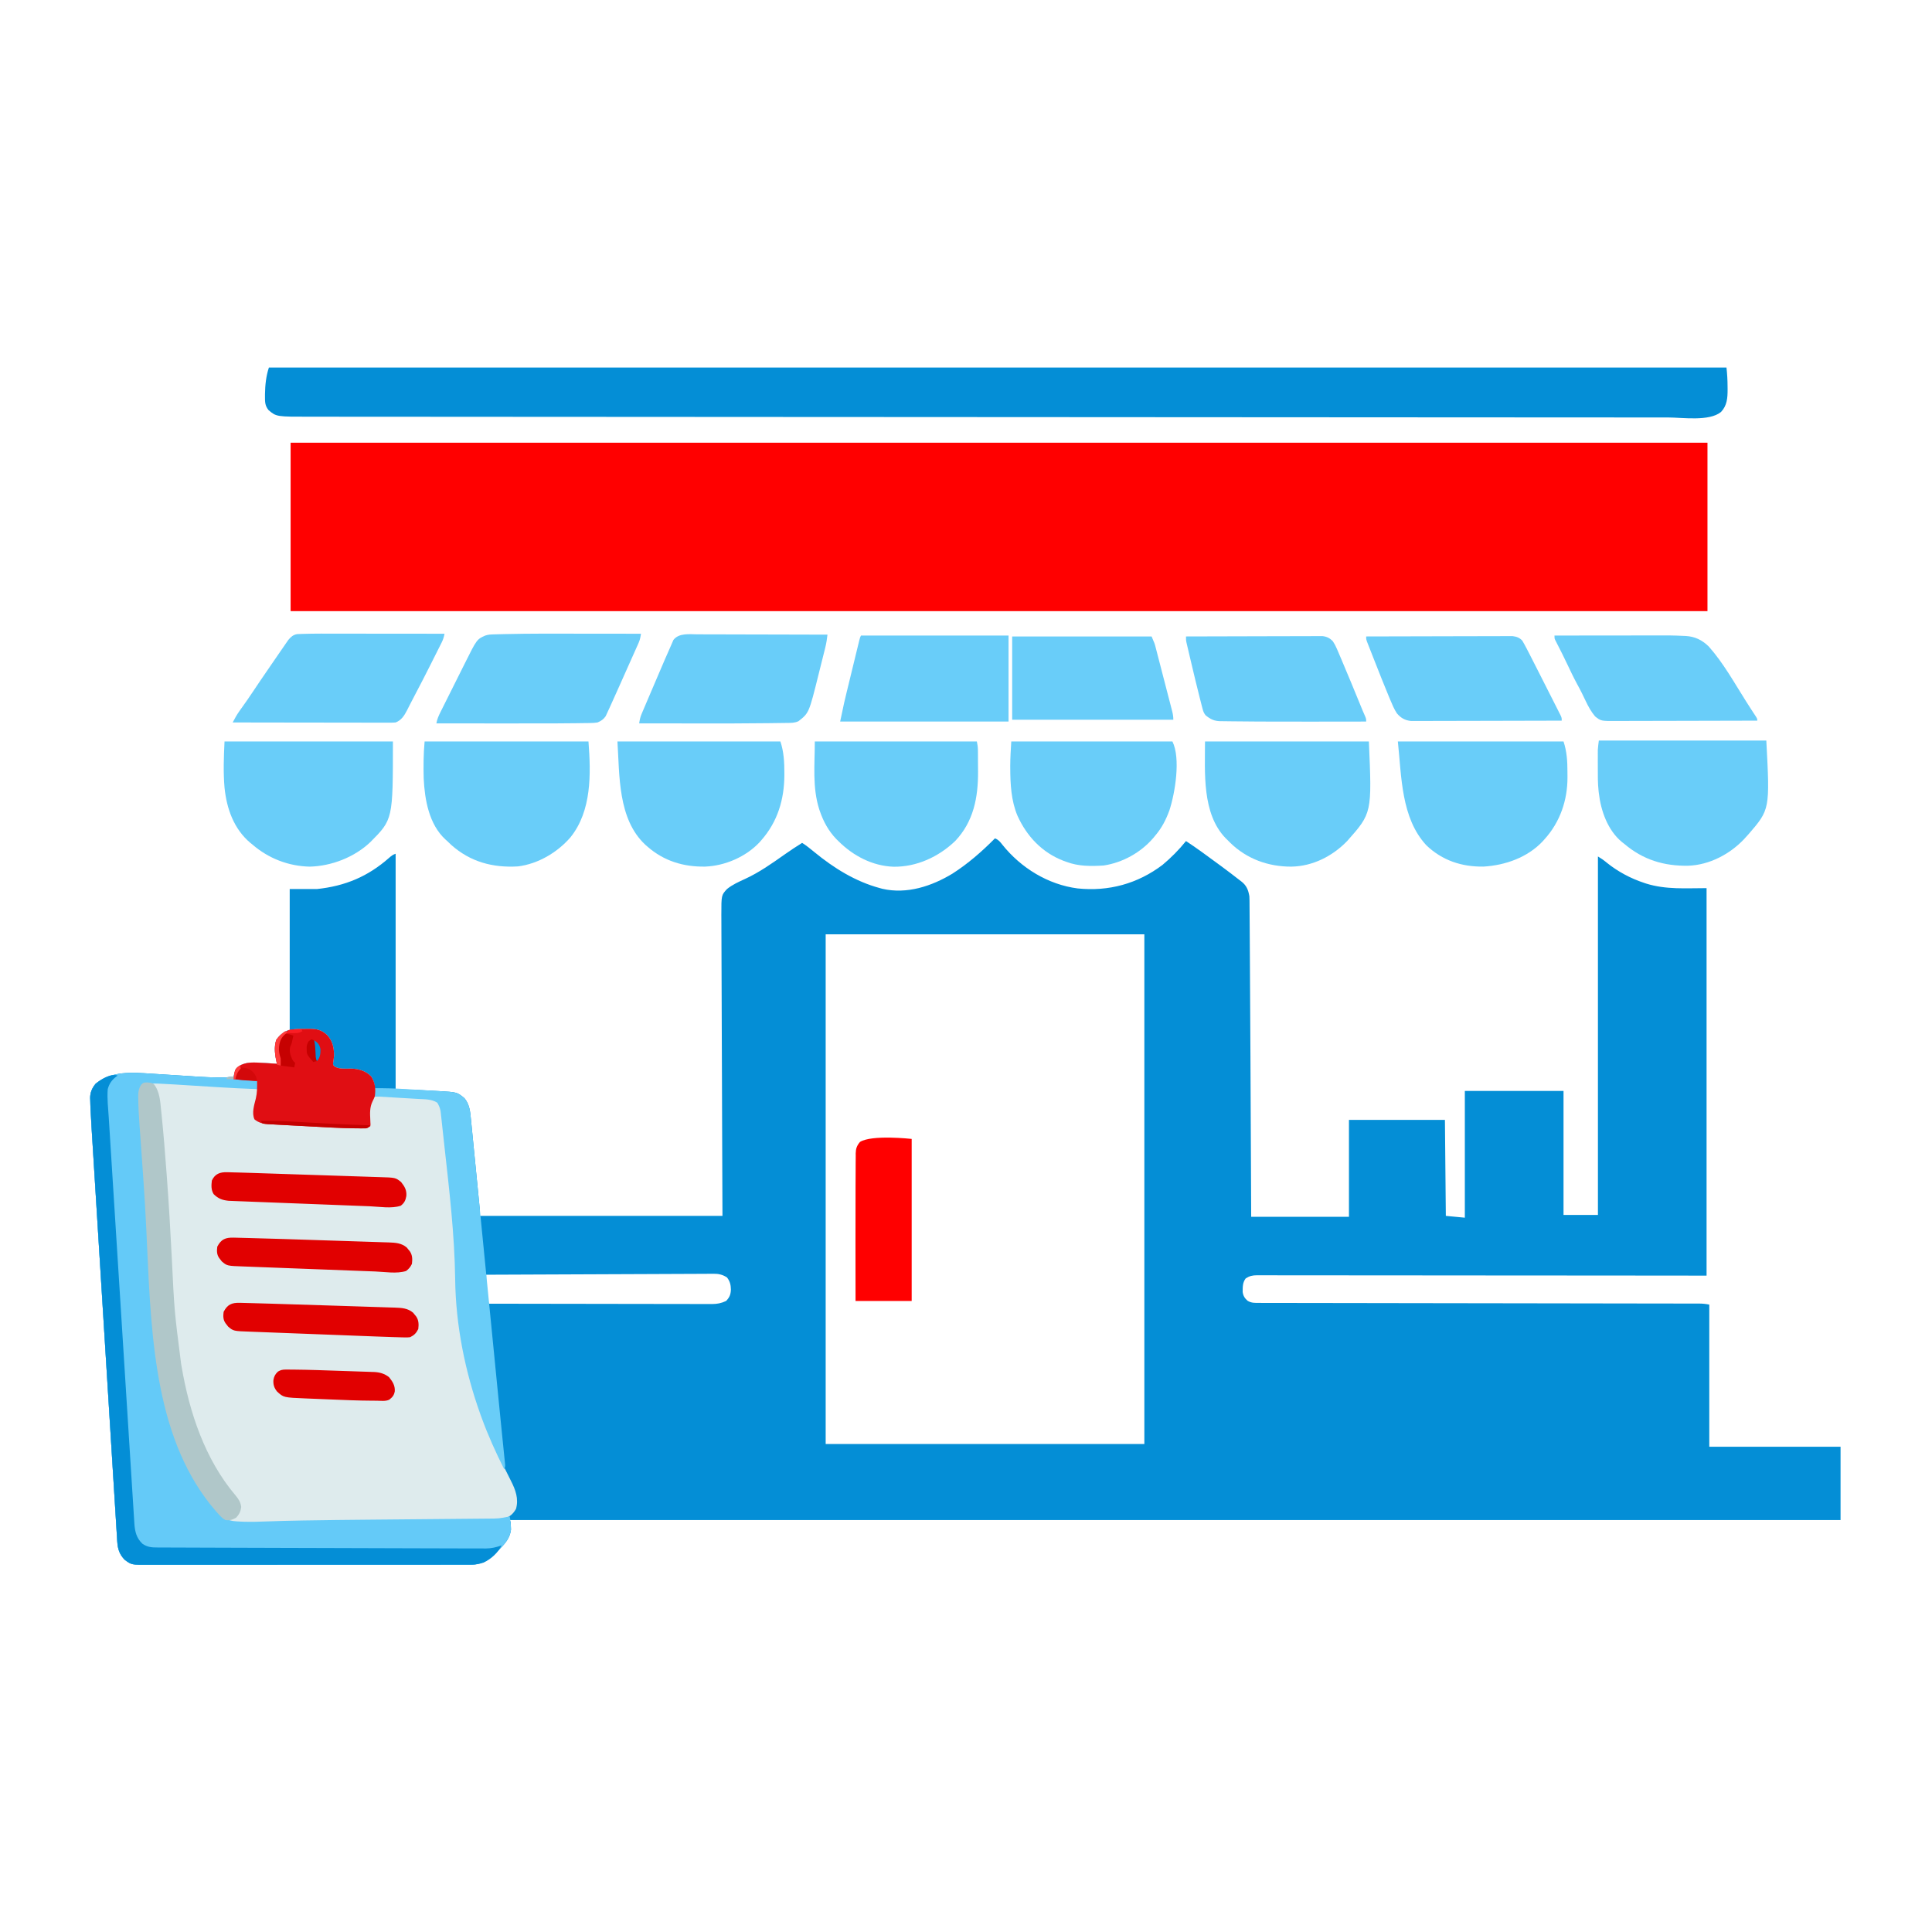 <?xml version="1.0" encoding="UTF-8"?>
<svg version="1.1" xmlns="http://www.w3.org/2000/svg" width="2134" height="2134">
<path d="M0 0 C3.865 1.52 5.677 3.812 8.188 7.062 C28.676 32.64 58.554 51.075 91.25 55.312 C125.543 58.864 157.539 50.143 185 29.375 C194.416 21.547 203.32 12.537 211 3 C216.888 6.874 222.674 10.857 228.375 15 C229.523 15.832 229.523 15.832 230.694 16.681 C243.922 26.284 257.145 35.9 270 46 C270.74 46.561 271.48 47.121 272.242 47.699 C277.896 52.168 279.786 56.893 281 64 C281.092 65.52 281.141 67.043 281.151 68.566 C281.16 69.46 281.168 70.355 281.177 71.277 C281.181 72.254 281.185 73.232 281.189 74.239 C281.198 75.288 281.206 76.338 281.215 77.419 C281.242 80.979 281.261 84.538 281.281 88.098 C281.299 90.695 281.317 93.293 281.336 95.89 C281.381 102.336 281.421 108.782 281.459 115.228 C281.491 120.545 281.524 125.861 281.559 131.178 C282.039 204.051 282.363 276.926 282.695 349.801 C282.7 350.859 282.705 351.918 282.71 353.008 C282.808 374.672 282.904 396.336 283 418 C318.64 418 354.28 418 391 418 C391 382.69 391 347.38 391 311 C425.98 311 460.96 311 497 311 C497.33 345.98 497.66 380.96 498 417 C504.93 417.66 511.86 418.32 519 419 C519 372.8 519 326.6 519 279 C554.97 279 590.94 279 628 279 C628 324.21 628 369.42 628 416 C640.54 416 653.08 416 666 416 C666 285.32 666 154.64 666 20 C669.592 22.155 672.366 24.042 675.5 26.688 C687.868 36.677 702.1 44.298 717.188 49.25 C717.88 49.484 718.572 49.718 719.286 49.959 C741.34 56.804 762.95 55 786 55 C786 196.24 786 337.48 786 483 C749.759 482.965 713.519 482.93 676.18 482.895 C653.974 482.88 631.767 482.865 609.561 482.855 C597.614 482.849 585.667 482.843 573.72 482.836 C572.193 482.836 570.666 482.835 569.139 482.834 C544.788 482.821 520.437 482.799 496.085 482.771 C471.062 482.743 446.039 482.724 421.015 482.718 C417.482 482.717 413.95 482.716 410.417 482.715 C409.374 482.715 409.374 482.715 408.31 482.715 C397.108 482.711 385.907 482.697 374.705 482.68 C363.449 482.662 352.194 482.655 340.938 482.659 C334.837 482.661 328.736 482.658 322.635 482.642 C317.054 482.628 311.473 482.627 305.891 482.637 C303.869 482.639 301.846 482.635 299.823 482.625 C297.079 482.613 294.337 482.62 291.594 482.631 C290.803 482.623 290.011 482.615 289.196 482.607 C284.387 482.651 281.075 483.427 277 486 C273.428 490.644 273.645 495.469 273.602 501.098 C274.179 505.303 275.827 507.974 279 510.75 C283.235 513.397 287.347 513.144 292.164 513.136 C293.01 513.138 293.856 513.141 294.728 513.144 C297.588 513.151 300.449 513.151 303.309 513.151 C305.37 513.155 307.432 513.16 309.493 513.164 C315.178 513.176 320.862 513.181 326.546 513.186 C332.669 513.192 338.792 513.204 344.915 513.215 C355.531 513.233 366.146 513.248 376.762 513.26 C392.117 513.279 407.471 513.303 422.825 513.33 C429.975 513.342 437.124 513.354 444.274 513.366 C444.99 513.367 445.705 513.368 446.443 513.37 C463.487 513.398 480.531 513.423 497.575 513.448 C498.321 513.449 499.067 513.45 499.835 513.451 C511.182 513.467 522.528 513.484 533.875 513.5 C545.972 513.517 558.068 513.535 570.165 513.552 C570.91 513.553 571.655 513.554 572.423 513.556 C589.433 513.58 606.443 513.606 623.453 513.634 C624.525 513.636 624.525 513.636 625.618 513.638 C632.753 513.65 639.887 513.662 647.022 513.674 C662.359 513.7 677.697 513.724 693.034 513.742 C704.215 513.755 715.395 513.772 726.576 513.792 C732.636 513.803 738.696 513.812 744.757 513.817 C750.299 513.821 755.842 513.83 761.385 513.843 C763.395 513.847 765.405 513.849 767.415 513.849 C770.138 513.849 772.861 513.856 775.584 513.864 C776.373 513.863 777.161 513.862 777.973 513.86 C781.864 513.878 785.145 514.229 789 515 C789 566.81 789 618.62 789 672 C836.85 672 884.7 672 934 672 C934 698.73 934 725.46 934 753 C448.9 753 -36.2 753 -536 753 C-535.67 753.66 -535.34 754.32 -535 755 C-534.824 756.849 -534.733 758.706 -534.688 760.562 C-534.65 761.554 -534.613 762.545 -534.574 763.566 C-535.646 772.213 -540.242 778.061 -546.188 784.125 C-546.857 784.82 -547.527 785.515 -548.217 786.231 C-557.576 795.815 -565.115 802.005 -578.952 802.378 C-581.731 802.405 -584.51 802.394 -587.289 802.381 C-588.841 802.384 -590.393 802.389 -591.944 802.395 C-596.192 802.408 -600.439 802.401 -604.686 802.392 C-609.273 802.385 -613.86 802.396 -618.447 802.404 C-627.427 802.417 -636.407 802.415 -645.387 802.406 C-652.686 802.399 -659.985 802.398 -667.285 802.401 C-668.844 802.402 -668.844 802.402 -670.435 802.403 C-672.546 802.404 -674.658 802.405 -676.77 802.406 C-696.566 802.414 -716.362 802.404 -736.158 802.388 C-753.137 802.375 -770.116 802.377 -787.095 802.391 C-806.82 802.407 -826.544 802.413 -846.269 802.404 C-848.373 802.403 -850.477 802.402 -852.581 802.401 C-854.134 802.401 -854.134 802.401 -855.718 802.4 C-863.007 802.397 -870.296 802.402 -877.584 802.409 C-886.47 802.417 -895.355 802.415 -904.24 802.399 C-908.772 802.391 -913.304 802.388 -917.836 802.398 C-921.988 802.407 -926.14 802.402 -930.292 802.386 C-931.79 802.383 -933.289 802.384 -934.787 802.392 C-953.779 802.477 -953.779 802.477 -961.375 796.75 C-967.213 790.634 -968.984 784.774 -969.499 776.48 C-969.541 775.822 -969.583 775.164 -969.626 774.487 C-969.767 772.269 -969.902 770.05 -970.037 767.832 C-970.138 766.224 -970.239 764.616 -970.34 763.009 C-970.62 758.558 -970.894 754.108 -971.168 749.657 C-971.468 744.804 -971.772 739.952 -972.075 735.1 C-972.676 725.461 -973.274 715.822 -973.87 706.183 C-974.359 698.268 -974.85 690.352 -975.342 682.436 C-975.448 680.738 -975.448 680.738 -975.555 679.004 C-975.699 676.694 -975.842 674.383 -975.986 672.072 C-976.978 656.098 -977.969 640.124 -978.957 624.149 C-979.077 622.217 -979.077 622.217 -979.199 620.247 C-979.362 617.612 -979.525 614.977 -979.688 612.343 C-979.77 611.009 -979.853 609.676 -979.935 608.343 C-979.976 607.68 -980.017 607.017 -980.059 606.333 C-981.461 583.678 -982.869 561.023 -984.28 538.368 C-986.049 509.962 -987.814 481.556 -989.575 453.149 C-989.768 450.026 -989.962 446.902 -990.155 443.779 C-990.203 443.008 -990.251 442.237 -990.3 441.443 C-991.023 429.785 -991.748 418.127 -992.475 406.47 C-993.309 393.096 -994.139 379.722 -994.964 366.348 C-995.389 359.459 -995.816 352.571 -996.248 345.684 C-996.646 339.324 -997.039 332.964 -997.429 326.603 C-997.57 324.302 -997.714 322.001 -997.86 319.701 C-998.296 312.803 -998.692 305.905 -999 299 C-999.04 298.128 -999.079 297.256 -999.12 296.357 C-999.219 293.903 -999.284 291.451 -999.335 288.995 C-999.363 288.296 -999.392 287.596 -999.421 286.876 C-999.474 280.707 -997.262 275.752 -993.395 271.047 C-975.827 256.646 -953.009 258.526 -931.778 259.926 C-929.155 260.099 -926.532 260.265 -923.909 260.43 C-917.397 260.841 -910.885 261.261 -904.374 261.682 C-898.85 262.04 -893.327 262.392 -887.803 262.739 C-885.254 262.901 -882.705 263.069 -880.157 263.238 C-872.183 263.749 -864.231 264.103 -856.24 264.131 C-855.513 264.135 -854.787 264.139 -854.039 264.144 C-849.585 264.127 -845.381 263.722 -841 263 C-840.66 261.422 -840.66 261.422 -840.312 259.812 C-839.138 255.776 -837.318 253.655 -834 251 C-828.636 248.232 -824.547 247.577 -818.562 247.75 C-817.79 247.761 -817.017 247.772 -816.221 247.783 C-808.467 247.929 -800.731 248.41 -793 249 C-793.144 248.429 -793.289 247.858 -793.438 247.27 C-795.29 239.179 -796.524 230.493 -793.812 222.5 C-790.21 217.531 -786.685 214.401 -781 212 C-780.34 212 -779.68 212 -779 212 C-779 160.52 -779 109.04 -779 56 C-769.1 56 -759.2 56 -749 56 C-717.794 52.724 -692.711 42.254 -669.172 21.491 C-666.77 19.386 -665.069 18.023 -662 17 C-662 102.8 -662 188.6 -662 277 C-653.42 277.33 -644.84 277.66 -636 278 C-630.142 278.288 -624.291 278.59 -618.438 278.938 C-617.042 279.012 -615.647 279.087 -614.252 279.162 C-594.154 280.307 -594.154 280.307 -586 287 C-580.179 294.047 -579.599 302.119 -578.763 310.889 C-578.602 312.5 -578.602 312.5 -578.437 314.144 C-578.085 317.68 -577.741 321.217 -577.398 324.754 C-577.155 327.218 -576.911 329.682 -576.667 332.147 C-576.157 337.305 -575.652 342.464 -575.149 347.623 C-574.506 354.233 -573.854 360.843 -573.199 367.452 C-572.696 372.538 -572.195 377.625 -571.696 382.711 C-571.457 385.148 -571.217 387.586 -570.976 390.023 C-570.64 393.428 -570.309 396.834 -569.978 400.24 C-569.878 401.246 -569.779 402.251 -569.676 403.287 C-569.586 404.219 -569.497 405.151 -569.404 406.112 C-569.326 406.916 -569.247 407.719 -569.166 408.548 C-568.976 411.359 -569 414.182 -569 417 C-480.56 417 -392.12 417 -301 417 C-301.095 392.367 -301.191 367.735 -301.289 342.355 C-301.345 326.774 -301.4 311.193 -301.453 295.611 C-301.481 287.427 -301.509 279.243 -301.537 271.059 C-301.541 270.033 -301.544 269.007 -301.548 267.951 C-301.605 251.397 -301.669 234.843 -301.736 218.289 C-301.805 201.297 -301.865 184.305 -301.919 167.313 C-301.952 156.831 -301.992 146.348 -302.039 135.865 C-302.071 128.674 -302.095 121.483 -302.113 114.292 C-302.124 110.145 -302.138 105.998 -302.161 101.851 C-302.182 98.049 -302.194 94.247 -302.198 90.445 C-302.202 88.429 -302.217 86.413 -302.232 84.397 C-302.223 62.75 -302.223 62.75 -296 56 C-289.995 51.099 -282.991 48.018 -276 44.812 C-260.278 37.568 -246.282 27.655 -232.179 17.695 C-225.902 13.268 -219.515 9.068 -213 5 C-208.239 8.04 -203.956 11.445 -199.625 15.062 C-178.119 32.747 -154.073 47.771 -127 55 C-126.107 55.246 -125.213 55.492 -124.293 55.746 C-97.294 61.911 -69.982 52.911 -47 39 C-29.815 28.03 -14.316 14.471 0 0 Z M-187 106 C-187 291.79 -187 477.58 -187 669 C-70.84 669 45.32 669 165 669 C165 483.21 165 297.42 165 106 C48.84 106 -67.32 106 -187 106 Z M-780 232 C-780 233.65 -780 235.3 -780 237 C-779.67 237 -779.34 237 -779 237 C-779 235.35 -779 233.7 -779 232 C-779.33 232 -779.66 232 -780 232 Z M-322.18 481.016 C-323.995 481.023 -325.809 481.03 -327.624 481.038 C-329.139 481.044 -329.139 481.044 -330.684 481.05 C-334.036 481.064 -337.387 481.078 -340.739 481.092 C-343.154 481.102 -345.57 481.112 -347.985 481.121 C-353.169 481.143 -358.352 481.164 -363.536 481.185 C-371.031 481.216 -378.525 481.247 -386.019 481.278 C-398.181 481.327 -410.343 481.377 -422.505 481.427 C-434.313 481.476 -446.121 481.524 -457.929 481.573 C-458.658 481.576 -459.387 481.579 -460.138 481.582 C-463.795 481.597 -467.452 481.612 -471.109 481.627 C-501.406 481.751 -531.703 481.875 -562 482 C-562.005 483.605 -562.008 485.211 -562.01 486.816 C-562.012 487.71 -562.014 488.604 -562.016 489.525 C-561.999 492.131 -561.857 494.689 -561.598 497.281 C-561.512 498.142 -561.426 499.003 -561.338 499.891 C-561.247 500.752 -561.156 501.613 -561.062 502.5 C-560.975 503.392 -560.888 504.284 -560.799 505.203 C-560.451 509.751 -560.451 509.751 -559 514 C-526.778 514.068 -494.556 514.122 -462.334 514.153 C-458.529 514.157 -454.724 514.161 -450.919 514.165 C-449.783 514.166 -449.783 514.166 -448.623 514.167 C-436.362 514.18 -424.1 514.204 -411.839 514.231 C-399.255 514.26 -386.671 514.276 -374.087 514.282 C-366.324 514.286 -358.56 514.299 -350.797 514.324 C-344.842 514.341 -338.886 514.343 -332.931 514.339 C-330.49 514.34 -328.048 514.346 -325.607 514.358 C-322.273 514.373 -318.939 514.369 -315.605 514.361 C-314.64 514.37 -313.675 514.378 -312.681 514.387 C-306.77 514.348 -302.376 513.517 -297 511 C-293.156 507.057 -291.85 503.753 -291.688 498.312 C-291.756 493.141 -292.778 489.112 -296 485 C-300.896 481.838 -305.337 480.861 -311.086 480.935 C-312.06 480.944 -313.034 480.953 -314.037 480.963 C-316.752 480.997 -319.465 481.01 -322.18 481.016 Z " fill="#048ED6" transform="translate(1099,926)"/>
<path d="M0 0 C516.45 0 1032.9 0 1565 0 C1565 61.38 1565 122.76 1565 186 C1048.55 186 532.1 186 0 186 C0 124.62 0 63.24 0 0 Z " fill="#FF0000" transform="translate(321,489)"/>
<path d="M0 0 C2.079 0.014 4.154 -0.02 6.233 -0.058 C14.923 -0.109 20.644 0.913 26.986 6.984 C33.068 13.633 34.397 20.857 34.516 29.576 C34.258 32.237 33.93 34.849 33.477 37.483 C33.327 39.633 33.327 39.633 34.68 41.295 C39.87 44.917 47.768 43.849 53.86 43.918 C61.916 44.181 69.836 46.572 75.516 52.576 C80.137 59.57 79.887 66.449 79.516 74.576 C80.491 74.554 80.491 74.554 81.485 74.53 C92.362 74.399 103.193 75.048 114.047 75.693 C117.403 75.89 120.76 76.068 124.117 76.246 C126.269 76.372 128.42 76.499 130.571 76.627 C131.565 76.677 132.56 76.727 133.585 76.779 C139.19 77.136 143.679 77.613 148.516 80.576 C153.961 86.94 153.832 95.494 154.664 103.51 C154.843 105.12 155.023 106.73 155.204 108.339 C155.686 112.665 156.148 116.993 156.605 121.321 C156.987 124.92 157.381 128.519 157.775 132.117 C160.376 155.918 162.784 179.738 165.016 203.576 C165.078 204.241 165.14 204.906 165.205 205.591 C166.983 224.618 168.523 243.531 168.806 262.645 C170.061 346.623 191.464 424.634 229.91 499.283 C234.967 509.203 238.645 519.186 235.453 530.264 C232.44 535.416 229.071 538.718 223.364 540.636 C219.447 541.593 215.833 541.879 211.831 541.886 C211.088 541.895 210.345 541.904 209.579 541.914 C207.104 541.942 204.628 541.957 202.153 541.971 C200.369 541.989 198.585 542.007 196.802 542.026 C191.951 542.076 187.101 542.114 182.251 542.15 C177.117 542.19 171.983 542.242 166.849 542.293 C157.066 542.388 147.282 542.473 137.499 542.555 C119.158 542.708 100.816 542.881 82.475 543.053 C78.297 543.092 74.119 543.131 69.94 543.169 C45.658 543.393 21.377 543.644 -2.902 544.096 C-3.97 544.116 -5.037 544.135 -6.137 544.156 C-18.333 544.385 -30.522 544.711 -42.712 545.131 C-82.648 546.482 -82.648 546.482 -91.922 537.826 C-156.158 467.73 -166.24 363.096 -171.312 256.479 C-171.386 254.832 -171.46 253.186 -171.534 251.539 C-171.59 250.293 -171.59 250.293 -171.648 249.021 C-171.803 245.565 -171.959 242.11 -172.115 238.654 C-172.194 236.895 -172.273 235.136 -172.352 233.377 C-173.963 197.433 -176.334 161.555 -178.961 125.672 C-179.27 121.442 -179.573 117.212 -179.876 112.982 C-180.085 110.108 -180.302 107.235 -180.519 104.362 C-181.186 95.283 -181.647 86.217 -181.759 77.113 C-181.778 76.244 -181.798 75.375 -181.819 74.48 C-181.833 69.411 -181.282 65.977 -178.484 61.576 C-175.919 59.012 -174.244 59.337 -170.747 59.335 C-169.948 59.347 -169.148 59.359 -168.325 59.372 C-167.061 59.382 -167.061 59.382 -165.771 59.393 C-155.176 59.532 -144.608 60.197 -134.035 60.854 C-131.839 60.986 -129.644 61.118 -127.448 61.25 C-122.887 61.525 -118.326 61.803 -113.766 62.085 C-107.935 62.445 -102.103 62.797 -96.272 63.147 C-91.755 63.419 -87.238 63.693 -82.722 63.968 C-80.571 64.099 -78.42 64.23 -76.269 64.36 C-73.269 64.541 -70.27 64.726 -67.271 64.912 C-65.956 64.991 -65.956 64.991 -64.615 65.071 C-59.537 65.39 -54.526 65.894 -49.484 66.576 C-49.814 63.606 -50.144 60.636 -50.484 57.576 C-59.064 56.916 -67.644 56.256 -76.484 55.576 C-75.12 44.659 -75.12 44.659 -70.695 41.162 C-62.511 36.128 -53.707 37.077 -44.484 37.576 C-43.699 37.616 -42.914 37.656 -42.105 37.697 C-37.56 37.934 -33.022 38.23 -28.484 38.576 C-28.629 38.005 -28.773 37.434 -28.922 36.846 C-30.774 28.755 -32.009 20.069 -29.297 12.076 C-21.576 1.427 -12.595 -0.118 0 0 Z M-15.484 21.576 C-15.484 23.226 -15.484 24.876 -15.484 26.576 C-15.154 26.576 -14.824 26.576 -14.484 26.576 C-14.484 24.926 -14.484 23.276 -14.484 21.576 C-14.814 21.576 -15.144 21.576 -15.484 21.576 Z " fill="#DEEBED" transform="translate(334.484,1136.424)"/>
<path d="M0 0 C531.3 0 1062.6 0 1610 0 C1610.794 7.15 1611.183 13.853 1611.188 21 C1611.2 22.029 1611.212 23.057 1611.225 24.117 C1611.243 33.51 1610.682 41.894 1604 49 C1591.023 59.72 1561.499 55.138 1545.528 55.113 C1542.871 55.113 1540.213 55.113 1537.555 55.113 C1531.786 55.114 1526.016 55.11 1520.246 55.104 C1511.609 55.096 1502.971 55.093 1494.334 55.091 C1479.609 55.088 1464.885 55.079 1450.16 55.069 C1435.245 55.058 1420.331 55.049 1405.416 55.043 C1404.473 55.043 1403.529 55.043 1402.558 55.042 C1398.716 55.041 1394.874 55.039 1391.032 55.038 C1350.989 55.022 1310.947 54.999 1270.904 54.974 C1266.596 54.971 1262.289 54.968 1257.981 54.965 C1256.912 54.965 1255.843 54.964 1254.742 54.963 C1231.043 54.948 1207.343 54.935 1183.644 54.922 C1178.231 54.919 1172.818 54.916 1167.406 54.914 C1165.793 54.913 1165.793 54.913 1164.148 54.912 C1160.885 54.91 1157.622 54.908 1154.359 54.906 C1153.281 54.906 1152.202 54.905 1151.091 54.905 C1089.299 54.871 1027.506 54.835 965.714 54.795 C963.403 54.793 961.091 54.792 958.779 54.79 C948.343 54.783 937.906 54.776 927.469 54.77 C922.815 54.766 918.161 54.763 913.507 54.76 C911.178 54.759 908.849 54.757 906.519 54.756 C832.834 54.707 759.15 54.667 685.465 54.633 C666.893 54.625 648.322 54.616 629.75 54.607 C628.606 54.607 627.463 54.606 626.285 54.606 C591.046 54.589 555.807 54.57 520.568 54.548 C519.462 54.548 518.355 54.547 517.216 54.546 C492.934 54.531 468.652 54.516 444.37 54.5 C435.681 54.494 426.993 54.489 418.305 54.483 C416.144 54.482 413.982 54.48 411.821 54.479 C377.376 54.456 342.93 54.44 308.485 54.426 C273.801 54.412 239.118 54.392 204.434 54.363 C199.642 54.359 194.85 54.355 190.058 54.351 C189.119 54.35 188.18 54.349 187.212 54.349 C172.336 54.337 157.459 54.331 142.583 54.329 C127.957 54.326 113.331 54.316 98.705 54.299 C90.129 54.289 81.554 54.285 72.979 54.288 C67.281 54.29 61.584 54.285 55.886 54.273 C52.658 54.267 49.43 54.265 46.202 54.27 C8.349 54.319 8.349 54.319 -0.312 47.062 C-4.337 42.144 -4.35 38.007 -4.312 31.875 C-4.31 30.998 -4.308 30.121 -4.306 29.217 C-4.16 19.469 -3.096 9.288 0 0 Z " fill="#048ED6" transform="translate(297,406)"/>
<path d="M0 0 C2.623 0.173 5.246 0.339 7.869 0.504 C14.382 0.915 20.893 1.335 27.404 1.756 C32.928 2.114 38.451 2.467 43.976 2.813 C46.524 2.975 49.073 3.143 51.621 3.312 C59.596 3.823 67.547 4.177 75.539 4.205 C76.265 4.209 76.991 4.213 77.739 4.218 C82.193 4.201 86.397 3.796 90.778 3.074 C90.778 4.064 90.778 5.054 90.778 6.074 C91.495 6.099 92.211 6.124 92.95 6.15 C96.184 6.266 99.419 6.389 102.653 6.512 C104.345 6.57 104.345 6.57 106.071 6.631 C107.147 6.673 108.224 6.714 109.333 6.758 C110.328 6.794 111.323 6.831 112.348 6.869 C114.778 7.074 114.778 7.074 116.778 8.074 C117.192 10.14 117.192 10.14 117.403 12.637 C117.515 13.876 117.515 13.876 117.63 15.14 C117.703 16.098 117.703 16.098 117.778 17.074 C102.784 16.591 87.82 15.814 72.848 14.883 C71.965 14.828 71.082 14.773 70.172 14.717 C61.88 14.203 53.59 13.683 45.3 13.155 C40.713 12.864 36.126 12.578 31.538 12.296 C29.824 12.189 28.109 12.081 26.394 11.969 C20.858 11.611 15.322 11.302 9.778 11.074 C8.912 11.038 8.045 11.002 7.152 10.965 C4.525 10.871 1.899 10.809 -0.73 10.758 C-1.537 10.728 -2.345 10.699 -3.177 10.668 C-7.606 10.575 -7.606 10.575 -11.19 12.906 C-13.507 17.775 -13.399 21.914 -13.385 27.193 C-13.382 28.588 -13.382 28.588 -13.379 30.012 C-13.297 40.285 -12.61 50.503 -11.862 60.745 C-11.603 64.292 -11.354 67.84 -11.107 71.388 C-10.751 76.481 -10.393 81.574 -10.031 86.667 C-9.082 100.051 -8.162 113.437 -7.257 126.824 C-7.212 127.493 -7.166 128.161 -7.12 128.85 C-5.224 156.899 -3.751 184.956 -2.601 213.045 C-1.906 230.005 -1.036 246.926 0.274 263.851 C0.367 265.048 0.367 265.048 0.461 266.269 C6.206 340.063 21.12 415.83 66.778 476.074 C67.448 476.962 68.119 477.85 68.809 478.765 C74.978 486.725 79.568 492.22 89.778 494.074 C92.797 494.452 95.802 494.633 98.841 494.762 C100.206 494.821 100.206 494.821 101.599 494.882 C110.384 495.187 119.126 494.892 127.906 494.555 C140.022 494.094 152.14 493.816 164.263 493.594 C165.394 493.573 166.525 493.552 167.69 493.53 C191.88 493.091 216.072 492.861 240.264 492.638 C244.445 492.599 248.625 492.56 252.805 492.521 C271.185 492.349 289.564 492.178 307.944 492.024 C317.647 491.943 327.349 491.855 337.052 491.76 C342.141 491.71 347.231 491.663 352.32 491.625 C357.064 491.59 361.807 491.546 366.55 491.495 C368.281 491.478 370.013 491.464 371.744 491.454 C383.886 491.382 383.886 491.382 395.778 489.074 C396.65 492.996 396.953 496.882 397.091 500.887 C397.128 501.842 397.165 502.797 397.204 503.781 C396.096 512.348 391.483 518.188 385.591 524.199 C384.921 524.894 384.251 525.589 383.561 526.305 C374.202 535.889 366.663 542.079 352.827 542.452 C350.047 542.479 347.268 542.468 344.489 542.455 C342.937 542.458 341.386 542.463 339.834 542.469 C335.587 542.482 331.339 542.476 327.092 542.466 C322.505 542.459 317.918 542.47 313.331 542.478 C304.351 542.491 295.371 542.489 286.392 542.48 C279.092 542.473 271.793 542.472 264.493 542.475 C262.934 542.476 262.934 542.476 261.343 542.477 C259.232 542.478 257.12 542.479 255.008 542.48 C235.212 542.488 215.416 542.479 195.62 542.462 C178.641 542.449 161.662 542.451 144.683 542.465 C124.958 542.481 105.234 542.488 85.509 542.478 C83.405 542.477 81.301 542.476 79.197 542.475 C77.644 542.475 77.644 542.475 76.06 542.474 C68.771 542.471 61.483 542.476 54.194 542.483 C45.309 542.491 36.423 542.489 27.538 542.473 C23.006 542.465 18.474 542.462 13.942 542.472 C9.79 542.481 5.639 542.476 1.487 542.46 C-0.012 542.457 -1.511 542.458 -3.009 542.466 C-22.001 542.551 -22.001 542.551 -29.597 536.824 C-35.435 530.708 -37.205 524.848 -37.721 516.554 C-37.763 515.896 -37.805 515.238 -37.848 514.561 C-37.989 512.343 -38.124 510.124 -38.259 507.906 C-38.36 506.298 -38.461 504.69 -38.562 503.083 C-38.841 498.632 -39.116 494.182 -39.39 489.731 C-39.69 484.878 -39.993 480.026 -40.297 475.174 C-40.898 465.535 -41.496 455.897 -42.092 446.257 C-42.581 438.342 -43.072 430.426 -43.564 422.51 C-43.634 421.378 -43.705 420.245 -43.777 419.078 C-43.921 416.768 -44.064 414.457 -44.208 412.146 C-45.2 396.172 -46.191 380.198 -47.179 364.223 C-47.259 362.935 -47.338 361.648 -47.421 360.321 C-47.584 357.686 -47.747 355.051 -47.909 352.417 C-47.992 351.083 -48.074 349.75 -48.157 348.417 C-48.198 347.754 -48.239 347.091 -48.281 346.407 C-49.683 323.752 -51.091 301.097 -52.502 278.442 C-54.271 250.036 -56.036 221.63 -57.796 193.223 C-57.99 190.1 -58.184 186.976 -58.377 183.853 C-58.425 183.082 -58.473 182.311 -58.522 181.517 C-59.244 169.859 -59.97 158.201 -60.697 146.544 C-61.531 133.17 -62.361 119.796 -63.186 106.422 C-63.611 99.533 -64.038 92.645 -64.469 85.758 C-64.868 79.398 -65.261 73.038 -65.65 66.677 C-65.792 64.376 -65.936 62.075 -66.082 59.775 C-66.518 52.877 -66.914 45.979 -67.222 39.074 C-67.262 38.202 -67.301 37.33 -67.342 36.431 C-67.441 33.977 -67.506 31.525 -67.556 29.069 C-67.585 28.37 -67.613 27.67 -67.643 26.95 C-67.696 20.781 -65.484 15.826 -61.616 11.121 C-44.048 -3.28 -21.231 -1.4 0 0 Z " fill="#64CAF8" transform="translate(167.222,1185.926)"/>
<path d="M0 0 C61.05 0 122.1 0 185 0 C189.004 76.072 189.004 76.072 165.172 103.645 C164.455 104.422 163.738 105.199 163 106 C161.801 107.336 161.801 107.336 160.578 108.699 C144.726 125.513 122.098 137.42 98.762 138.238 C71.98 138.726 48.708 131.682 28 114 C27.161 113.352 26.322 112.703 25.457 112.035 C9.772 99.043 2.249 77.63 0 58 C-0.13 56.955 -0.13 56.955 -0.263 55.89 C-1.21 47.255 -1.151 38.622 -1.13 29.947 C-1.125 27.308 -1.13 24.669 -1.137 22.029 C-1.136 20.328 -1.135 18.627 -1.133 16.926 C-1.135 16.149 -1.137 15.371 -1.139 14.57 C-1.136 13.826 -1.133 13.081 -1.129 12.314 C-1.129 11.672 -1.128 11.03 -1.127 10.369 C-0.941 6.897 -0.431 3.45 0 0 Z " fill="#69CDF9" transform="translate(1766,818)"/>
<path d="M0 0 C61.38 0 122.76 0 186 0 C186 86.073 186 86.073 161.191 111.031 C143.603 127.851 118.098 137.707 94 138.25 C70.656 137.696 48.696 129.247 31 114 C30.267 113.41 29.533 112.819 28.777 112.211 C10.32 96.825 2.382 74.316 0 51 C-1.474 33.889 -0.82 17.219 0 0 Z " fill="#69CDF9" transform="translate(248,819)"/>
<path d="M0 0 C60.39 0 120.78 0 183 0 C186.647 10.942 187.351 21.805 187.316 33.256 C187.313 35.366 187.336 37.476 187.361 39.586 C187.479 64.859 179.101 89.231 162 108 C161.376 108.705 160.752 109.41 160.109 110.137 C143.285 128.128 118.572 136.827 94.438 138.203 C70.618 138.528 49.094 131.466 31.562 114.75 C3.392 84.518 4.113 38.043 0 0 Z " fill="#69CDF9" transform="translate(1544,819)"/>
<path d="M0 0 C59.73 0 119.46 0 181 0 C183.739 35.602 184.691 76.721 161 106 C146.498 122.682 125.205 135.299 103 138 C75.361 139.635 50.591 133.049 29.562 114.375 C28.034 112.924 26.513 111.467 25 110 C24.377 109.451 23.755 108.902 23.113 108.336 C4.882 91.703 0.147 64.419 -1 41 C-1.367 27.267 -1.245 13.69 0 0 Z " fill="#69CDF9" transform="translate(469,819)"/>
<path d="M0 0 C59.73 0 119.46 0 181 0 C184.437 79.062 184.437 79.062 157 110 C140.768 126.75 118.943 137.846 95.392 138.242 C69.84 138.33 45.99 129.72 27.645 111.672 C26.772 110.79 25.899 109.908 25 109 C24.261 108.283 23.523 107.567 22.762 106.828 C-3.563 79.635 0 33.959 0 0 Z " fill="#69CDF9" transform="translate(1331,819)"/>
<path d="M0 0 C59.4 0 118.8 0 180 0 C183.825 11.474 184.392 23.097 184.375 35.125 C184.374 35.797 184.374 36.469 184.373 37.162 C184.274 63.992 176.95 88.554 159 109 C158.335 109.761 157.67 110.521 156.984 111.305 C141.982 127.363 118.816 137.373 96.941 138.203 C72.975 138.632 51.259 132.062 33 116 C32.238 115.334 31.476 114.667 30.691 113.98 C0.342 85.63 2.42 37.516 0 0 Z " fill="#69CDF9" transform="translate(682,819)"/>
<path d="M0 0 C59.07 0 118.14 0 179 0 C179.694 3.471 180.13 6.064 180.161 9.489 C180.171 10.348 180.18 11.207 180.19 12.093 C180.197 13.474 180.197 13.474 180.203 14.883 C180.209 15.852 180.215 16.821 180.22 17.819 C180.23 19.875 180.236 21.931 180.24 23.987 C180.25 27.066 180.281 30.144 180.312 33.223 C180.466 61.813 175.369 88.597 155 110 C136.705 127.451 112.547 138.674 86.98 138.349 C63.624 137.513 42.352 126.324 26 110 C24.846 108.863 24.846 108.863 23.668 107.703 C15.177 98.851 9.662 88.749 5.688 77.25 C5.342 76.271 5.342 76.271 4.99 75.271 C-2.898 50.748 0 25.521 0 0 Z " fill="#69CDF9" transform="translate(900,819)"/>
<path d="M0 0 C58.74 0 117.48 0 178 0 C187.283 18.566 180.971 56.832 174.688 76.062 C170.872 86.483 166.239 95.57 159 104 C158.332 104.812 157.665 105.624 156.977 106.461 C143.205 122.619 123.018 133.87 102 137 C87.981 137.877 74.27 137.988 61 133 C59.951 132.626 58.901 132.252 57.82 131.867 C34.058 122.737 17.183 104.817 6.853 82.015 C-0.137 65.501 -1.06 47.011 -1.125 29.312 C-1.13 28.465 -1.134 27.618 -1.139 26.744 C-1.118 17.783 -0.499 8.989 0 0 Z " fill="#69CDF9" transform="translate(1117,819)"/>
<path d="M0 0 C7.442 0.011 14.884 0.017 22.326 0.022 C37.564 0.032 52.801 0.049 68.038 0.072 C67.513 3.698 66.881 6.894 65.387 10.24 C65.048 11.008 64.709 11.776 64.36 12.567 C63.991 13.385 63.621 14.202 63.241 15.045 C62.856 15.913 62.471 16.78 62.074 17.675 C60.818 20.498 59.553 23.316 58.288 26.135 C57.419 28.083 56.55 30.032 55.681 31.981 C53.947 35.871 52.209 39.759 50.467 43.645 C48.356 48.358 46.258 53.077 44.167 57.799 C41.593 63.605 38.991 69.399 36.356 75.178 C35.509 77.037 34.668 78.898 33.833 80.762 C32.798 83.064 31.737 85.351 30.663 87.635 C30.119 88.811 29.575 89.988 29.015 91.201 C26.603 94.704 23.893 96.449 20.038 98.072 C17.286 98.474 14.927 98.675 12.182 98.679 C11.406 98.696 10.631 98.712 9.833 98.729 C7.208 98.778 4.585 98.799 1.96 98.818 C0.039 98.846 -1.882 98.875 -3.803 98.905 C-10.523 98.999 -17.242 99.04 -23.962 99.072 C-25.875 99.081 -25.875 99.081 -27.827 99.091 C-47.489 99.18 -67.15 99.173 -86.812 99.144 C-94.596 99.133 -102.379 99.127 -110.162 99.122 C-126.095 99.112 -142.029 99.095 -157.962 99.072 C-157.158 94.537 -155.534 90.791 -153.471 86.702 C-152.932 85.616 -152.932 85.616 -152.382 84.507 C-151.193 82.117 -149.996 79.731 -148.798 77.345 C-147.964 75.675 -147.13 74.005 -146.297 72.334 C-144.547 68.83 -142.793 65.329 -141.036 61.828 C-138.799 57.371 -136.572 52.908 -134.349 48.444 C-132.627 44.989 -130.899 41.538 -129.17 38.087 C-128.348 36.444 -127.528 34.801 -126.709 33.157 C-113.303 6.255 -113.303 6.255 -103.962 2.072 C-100.502 0.919 -97.692 0.861 -94.04 0.758 C-93.318 0.737 -92.595 0.717 -91.85 0.695 C-89.378 0.628 -86.907 0.57 -84.435 0.513 C-83.558 0.492 -82.682 0.471 -81.779 0.45 C-54.525 -0.186 -27.259 -0.043 0 0 Z " fill="#69CDF9" transform="translate(639.962,699.928)"/>
<path d="M0 0 C4.1 0.006 8.2 0.007 12.3 0.008 C20.034 0.011 27.768 0.019 35.502 0.029 C44.32 0.041 53.138 0.046 61.955 0.051 C80.067 0.061 98.178 0.079 116.289 0.101 C115.625 3.661 114.76 6.532 113.131 9.774 C112.683 10.673 112.235 11.572 111.773 12.499 C111.041 13.946 111.041 13.946 110.293 15.422 C109.786 16.435 109.278 17.448 108.755 18.492 C107.676 20.644 106.594 22.794 105.509 24.943 C103.884 28.163 102.266 31.388 100.651 34.613 C95.019 45.834 89.288 56.997 83.409 68.09 C81.677 71.358 79.978 74.641 78.301 77.937 C77.905 78.711 77.508 79.484 77.1 80.281 C76.325 81.796 75.557 83.314 74.795 84.836 C71.833 90.574 68.565 95.691 62.289 98.101 C59.812 98.286 57.45 98.363 54.975 98.342 C53.867 98.344 53.867 98.344 52.737 98.347 C50.262 98.35 47.787 98.339 45.312 98.328 C43.538 98.328 41.764 98.328 39.99 98.329 C35.172 98.33 30.354 98.318 25.537 98.304 C20.502 98.292 15.468 98.291 10.434 98.288 C0.9 98.282 -8.634 98.265 -18.168 98.245 C-29.021 98.223 -39.875 98.212 -50.728 98.202 C-73.056 98.181 -95.383 98.146 -117.711 98.101 C-116.937 96.685 -116.161 95.27 -115.383 93.856 C-114.735 92.674 -114.735 92.674 -114.074 91.468 C-111.96 87.798 -109.509 84.401 -107.023 80.976 C-103.185 75.615 -99.407 70.229 -95.773 64.726 C-90.371 56.557 -84.838 48.48 -79.294 40.408 C-77.813 38.251 -76.336 36.093 -74.859 33.933 C-72.624 30.667 -70.379 27.408 -68.127 24.153 C-67.132 22.712 -66.14 21.268 -65.15 19.823 C-63.552 17.494 -61.945 15.172 -60.336 12.851 C-59.604 11.778 -59.604 11.778 -58.857 10.683 C-58.388 10.011 -57.92 9.34 -57.437 8.648 C-56.827 7.764 -56.827 7.764 -56.205 6.862 C-53.321 3.464 -50.949 1.334 -46.485 0.495 C-45.18 0.45 -43.876 0.404 -42.531 0.357 C-41.767 0.329 -41.002 0.3 -40.214 0.271 C-26.82 -0.15 -13.4 -0.024 0 0 Z " fill="#69CDF9" transform="translate(374.711,699.899)"/>
<path d="M0 0 C1.568 0.001 3.136 0 4.703 -0.001 C8.936 -0.002 13.169 0.015 17.402 0.036 C21.834 0.055 26.266 0.057 30.699 0.06 C39.081 0.07 47.464 0.094 55.847 0.125 C65.394 0.158 74.942 0.175 84.49 0.19 C104.121 0.221 123.752 0.274 143.383 0.341 C142.833 5.164 142.147 9.785 140.971 14.503 C140.687 15.652 140.403 16.801 140.111 17.984 C139.803 19.205 139.496 20.426 139.179 21.684 C138.856 22.98 138.533 24.275 138.211 25.571 C137.535 28.281 136.855 30.991 136.173 33.7 C135.312 37.123 134.459 40.548 133.608 43.973 C122.954 86.841 122.954 86.841 111.356 95.929 C107.085 97.957 103.202 97.819 98.526 97.85 C97.53 97.868 96.534 97.886 95.508 97.904 C92.181 97.959 88.854 97.992 85.527 98.024 C83.159 98.057 80.79 98.091 78.422 98.125 C50.988 98.491 23.551 98.456 -3.884 98.409 C-10.088 98.399 -16.292 98.395 -22.495 98.391 C-36.536 98.381 -50.577 98.363 -64.617 98.341 C-64.084 94.673 -63.418 91.415 -61.966 88.005 C-61.627 87.2 -61.288 86.395 -60.939 85.566 C-60.57 84.708 -60.201 83.85 -59.821 82.966 C-59.435 82.056 -59.05 81.146 -58.653 80.209 C-57.398 77.25 -56.133 74.295 -54.867 71.341 C-53.999 69.301 -53.131 67.261 -52.263 65.221 C-50.116 60.179 -47.96 55.14 -45.801 50.102 C-44.718 47.575 -43.638 45.046 -42.559 42.517 C-41.096 39.088 -39.628 35.661 -38.155 32.236 C-37.399 30.477 -36.645 28.716 -35.892 26.956 C-34.967 24.821 -34.028 22.693 -33.073 20.572 C-32.31 18.879 -31.552 17.183 -30.835 15.471 C-30.026 13.537 -29.177 11.625 -28.321 9.712 C-27.827 8.565 -27.334 7.418 -26.825 6.237 C-20.766 -1.712 -9.054 -0.069 0 0 Z " fill="#69CDF9" transform="translate(770.617,700.659)"/>
<path d="M0 0 C-0.459 0.329 -0.918 0.657 -1.391 0.996 C-6.498 4.956 -9.275 8.753 -11 15 C-11.822 25.35 -10.536 36.041 -9.875 46.384 C-9.752 48.344 -9.63 50.304 -9.508 52.264 C-9.173 57.626 -8.833 62.987 -8.493 68.349 C-8.126 74.14 -7.764 79.932 -7.401 85.723 C-6.69 97.058 -5.974 108.393 -5.257 119.728 C-4.675 128.939 -4.093 138.15 -3.512 147.361 C-3.345 150.016 -3.178 152.671 -3.01 155.325 C-2.969 155.985 -2.927 156.645 -2.884 157.325 C-1.715 175.876 -0.544 194.427 0.631 212.977 C0.675 213.676 0.719 214.374 0.765 215.094 C0.989 218.635 1.213 222.176 1.438 225.717 C1.482 226.42 1.527 227.123 1.572 227.848 C1.663 229.27 1.753 230.692 1.843 232.114 C3.245 254.256 4.64 276.398 6.032 298.541 C7.596 323.432 9.165 348.323 10.741 373.214 C11.575 386.388 12.407 399.563 13.233 412.738 C13.935 423.949 14.643 435.16 15.358 446.371 C15.723 452.091 16.085 457.811 16.44 463.532 C16.766 468.768 17.098 474.003 17.436 479.238 C17.557 481.133 17.676 483.028 17.792 484.922 C17.949 487.498 18.116 490.072 18.285 492.647 C18.328 493.383 18.371 494.119 18.415 494.877 C19.015 503.647 20.724 511.053 27.438 517.25 C32.776 520.896 37.423 521.293 43.777 521.278 C45.106 521.287 45.106 521.287 46.462 521.296 C49.439 521.313 52.416 521.316 55.393 521.319 C57.535 521.328 59.678 521.338 61.82 521.349 C67.681 521.377 73.542 521.392 79.404 521.405 C85.637 521.421 91.87 521.448 98.103 521.473 C110.126 521.521 122.149 521.558 134.172 521.59 C143.827 521.617 153.482 521.646 163.138 521.679 C164.514 521.683 165.891 521.688 167.267 521.692 C167.949 521.695 168.63 521.697 169.332 521.699 C170.014 521.701 170.695 521.704 171.397 521.706 C172.078 521.708 172.76 521.711 173.462 521.713 C198.616 521.796 223.77 521.867 248.924 521.931 C266.844 521.976 284.764 522.031 302.683 522.097 C317.012 522.15 331.34 522.194 345.669 522.221 C347.161 522.224 348.653 522.227 350.145 522.23 C350.872 522.232 351.599 522.233 352.348 522.234 C357.41 522.245 362.471 522.263 367.533 522.284 C374.174 522.311 380.814 522.324 387.456 522.324 C389.806 522.327 392.156 522.334 394.505 522.348 C397.642 522.365 400.777 522.363 403.914 522.356 C404.801 522.366 405.688 522.375 406.602 522.384 C412.818 522.343 418.145 521.056 424 519 C420.228 527.033 412.107 534.349 404 538 C399.296 539.527 395.233 540.251 390.294 540.254 C388.977 540.26 387.659 540.266 386.302 540.272 C384.852 540.269 383.401 540.265 381.951 540.261 C380.401 540.264 378.851 540.268 377.302 540.272 C373.05 540.283 368.798 540.28 364.546 540.276 C359.958 540.274 355.369 540.283 350.781 540.29 C341.794 540.303 332.807 540.305 323.821 540.302 C316.515 540.301 309.21 540.302 301.905 540.307 C300.865 540.307 299.825 540.308 298.754 540.308 C296.642 540.31 294.53 540.311 292.418 540.312 C272.608 540.323 252.799 540.321 232.989 540.315 C214.871 540.309 196.752 540.321 178.634 540.34 C160.027 540.359 141.42 540.367 122.813 540.364 C112.367 540.362 101.922 540.364 91.477 540.378 C82.584 540.39 73.691 540.392 64.799 540.38 C60.263 540.374 55.727 540.373 51.191 540.385 C47.035 540.395 42.88 540.392 38.724 540.378 C37.224 540.376 35.724 540.378 34.224 540.386 C15.226 540.48 15.226 540.48 7.625 534.75 C1.787 528.634 0.016 522.774 -0.499 514.48 C-0.541 513.822 -0.583 513.164 -0.626 512.487 C-0.767 510.269 -0.902 508.05 -1.037 505.832 C-1.138 504.224 -1.239 502.616 -1.34 501.009 C-1.62 496.558 -1.894 492.108 -2.168 487.657 C-2.468 482.804 -2.772 477.952 -3.075 473.1 C-3.676 463.461 -4.274 453.822 -4.87 444.183 C-5.359 436.268 -5.85 428.352 -6.342 420.436 C-6.412 419.304 -6.483 418.171 -6.555 417.004 C-6.699 414.694 -6.842 412.383 -6.986 410.072 C-7.978 394.098 -8.969 378.124 -9.957 362.149 C-10.037 360.861 -10.117 359.574 -10.199 358.247 C-10.362 355.612 -10.525 352.977 -10.688 350.343 C-10.77 349.009 -10.853 347.676 -10.935 346.343 C-10.976 345.68 -11.017 345.017 -11.059 344.333 C-12.461 321.678 -13.869 299.023 -15.28 276.368 C-17.049 247.962 -18.814 219.556 -20.575 191.149 C-20.768 188.026 -20.962 184.902 -21.155 181.779 C-21.203 181.008 -21.251 180.237 -21.3 179.443 C-22.023 167.785 -22.748 156.127 -23.475 144.47 C-24.309 131.096 -25.139 117.722 -25.964 104.348 C-26.389 97.459 -26.816 90.571 -27.248 83.684 C-27.646 77.324 -28.039 70.964 -28.429 64.603 C-28.57 62.302 -28.714 60.001 -28.86 57.701 C-29.296 50.803 -29.692 43.905 -30 37 C-30.04 36.128 -30.079 35.256 -30.12 34.357 C-30.219 31.903 -30.284 29.451 -30.335 26.995 C-30.363 26.296 -30.392 25.596 -30.421 24.876 C-30.474 18.707 -28.262 13.752 -24.395 9.047 C-18.44 4.165 -7.851 -2.617 0 0 Z " fill="#048ED6" transform="translate(130,1188)"/>
<path d="M0 0 C53.79 0 107.58 0 163 0 C163 31.35 163 62.7 163 95 C101.62 95 40.24 95 -23 95 C-18.367 72.995 -18.367 72.995 -15.828 62.616 C-15.554 61.493 -15.554 61.493 -15.274 60.348 C-15.087 59.582 -14.9 58.816 -14.707 58.027 C-14.311 56.4 -13.916 54.773 -13.521 53.146 C-12.703 49.784 -11.884 46.422 -11.063 43.06 C-10.01 38.749 -8.962 34.437 -7.916 30.125 C-7.105 26.787 -6.292 23.449 -5.478 20.111 C-5.091 18.52 -4.703 16.927 -4.317 15.335 C-3.781 13.129 -3.242 10.924 -2.702 8.719 C-2.397 7.466 -2.091 6.213 -1.777 4.922 C-1 2 -1 2 0 0 Z " fill="#69CDF9" transform="translate(951,702)"/>
<path d="M0 0 C21.41 -0.07 42.819 -0.123 64.229 -0.155 C74.17 -0.171 84.111 -0.192 94.052 -0.226 C102.716 -0.256 111.381 -0.276 120.045 -0.282 C124.633 -0.286 129.221 -0.295 133.808 -0.317 C138.127 -0.338 142.446 -0.344 146.765 -0.339 C148.349 -0.34 149.934 -0.346 151.518 -0.358 C153.684 -0.373 155.849 -0.369 158.014 -0.361 C159.831 -0.365 159.831 -0.365 161.685 -0.369 C166.009 0.112 169.568 1.381 172.498 4.694 C172.845 5.312 173.193 5.93 173.552 6.566 C174.159 7.628 174.159 7.628 174.778 8.711 C175.181 9.467 175.584 10.222 176 11 C176.411 11.762 176.822 12.523 177.245 13.308 C178.582 15.838 179.883 18.385 181.176 20.938 C181.659 21.884 182.142 22.83 182.639 23.805 C184.201 26.868 185.757 29.934 187.312 33 C188.387 35.112 189.461 37.225 190.535 39.337 C193.2 44.579 195.859 49.825 198.516 55.071 C199.903 57.809 201.294 60.547 202.685 63.283 C204.618 67.085 206.544 70.89 208.464 74.698 C209.152 76.06 209.841 77.421 210.532 78.78 C211.475 80.637 212.411 82.498 213.344 84.359 C213.861 85.385 214.379 86.411 214.912 87.468 C216 90 216 90 216 93 C193.956 93.07 171.911 93.123 149.867 93.155 C139.631 93.171 129.396 93.192 119.16 93.226 C110.238 93.256 101.316 93.276 92.394 93.282 C87.671 93.286 82.947 93.295 78.223 93.317 C73.776 93.338 69.328 93.344 64.88 93.339 C63.249 93.34 61.619 93.346 59.988 93.358 C57.757 93.373 55.527 93.369 53.296 93.361 C52.048 93.364 50.801 93.366 49.516 93.369 C42.893 92.674 38.372 90.101 34 85 C30.834 80.283 28.761 75.089 26.562 69.875 C26.111 68.806 25.659 67.736 25.194 66.635 C19.718 53.517 14.521 40.287 9.312 27.062 C8.853 25.901 8.394 24.74 7.921 23.543 C6.605 20.209 5.295 16.873 3.988 13.535 C3.586 12.517 3.183 11.5 2.768 10.451 C2.403 9.513 2.038 8.576 1.661 7.61 C1.339 6.789 1.017 5.968 0.685 5.122 C0 3 0 3 0 0 Z " fill="#69CDF9" transform="translate(1509,703)"/>
<path d="M0 0 C16.735 -0.023 33.47 -0.041 50.205 -0.052 C57.977 -0.057 65.75 -0.064 73.522 -0.075 C80.306 -0.085 87.091 -0.092 93.875 -0.094 C97.458 -0.095 101.041 -0.098 104.625 -0.106 C130.278 -0.156 130.278 -0.156 142.499 0.381 C143.28 0.412 144.062 0.442 144.867 0.473 C155.173 1.02 163.044 4.942 170.391 12.066 C186.581 30.269 198.822 52.479 211.812 72.988 C213.814 76.145 215.831 79.289 217.875 82.418 C218.516 83.402 218.516 83.402 219.17 84.406 C220.285 86.112 221.404 87.814 222.523 89.516 C224 92 224 92 224 94 C202.103 94.07 180.207 94.123 158.31 94.155 C148.143 94.171 137.975 94.192 127.808 94.226 C118.945 94.256 110.082 94.276 101.219 94.282 C96.527 94.286 91.836 94.295 87.144 94.317 C82.725 94.338 78.306 94.344 73.887 94.339 C72.268 94.34 70.649 94.346 69.03 94.358 C51.412 94.477 51.412 94.477 44.879 89.328 C40.521 84.073 37.464 78.602 34.562 72.438 C33.607 70.465 32.65 68.494 31.691 66.523 C31.231 65.572 30.771 64.62 30.297 63.64 C28.62 60.227 26.825 56.898 25 53.562 C21.139 46.459 17.686 39.172 14.231 31.865 C10.621 24.242 6.872 16.698 2.997 9.206 C2.602 8.432 2.207 7.657 1.801 6.859 C1.452 6.184 1.103 5.508 0.743 4.812 C0 3 0 3 0 0 Z " fill="#69CDF9" transform="translate(1717,702)"/>
<path d="M0 0 C19.975 -0.07 39.951 -0.123 59.926 -0.155 C69.201 -0.171 78.476 -0.192 87.751 -0.226 C95.836 -0.256 103.92 -0.276 112.004 -0.282 C116.285 -0.286 120.565 -0.295 124.845 -0.317 C128.876 -0.338 132.905 -0.344 136.936 -0.339 C138.413 -0.34 139.891 -0.346 141.369 -0.358 C143.39 -0.373 145.411 -0.367 147.432 -0.361 C148.562 -0.364 149.692 -0.366 150.857 -0.369 C155.643 0.193 158.919 1.854 162.215 5.348 C163.994 7.991 165.31 10.508 166.566 13.434 C167.281 15.087 167.281 15.087 168.01 16.773 C168.522 17.982 169.035 19.192 169.562 20.438 C170.113 21.724 170.665 23.009 171.216 24.295 C178.686 41.775 185.882 59.373 193.095 76.96 C193.434 77.785 193.773 78.609 194.122 79.459 C194.439 80.233 194.756 81.008 195.084 81.806 C195.941 83.859 196.841 85.888 197.75 87.918 C199 91 199 91 199 94 C184.774 94.024 170.547 94.041 156.321 94.052 C149.708 94.057 143.096 94.064 136.483 94.075 C118.655 94.106 100.828 94.089 83 94 C81.737 93.994 80.474 93.988 79.173 93.982 C71.796 93.945 64.42 93.884 57.043 93.787 C54.777 93.76 52.511 93.739 50.245 93.726 C47.131 93.705 44.019 93.659 40.905 93.607 C39.545 93.606 39.545 93.606 38.158 93.604 C31.161 93.443 27.109 91.571 21.67 87.073 C19.734 84.67 19.059 82.82 18.281 79.84 C17.994 78.76 17.708 77.68 17.412 76.568 C17.111 75.37 16.81 74.172 16.5 72.938 C16.173 71.675 15.846 70.413 15.51 69.112 C11.994 55.412 8.76 41.638 5.5 27.875 C5.227 26.725 4.954 25.575 4.672 24.39 C3.891 21.092 3.116 17.793 2.344 14.492 C2.107 13.492 1.87 12.493 1.625 11.462 C1.411 10.537 1.196 9.613 0.975 8.66 C0.786 7.853 0.597 7.046 0.402 6.215 C0 4 0 4 0 0 Z " fill="#69CDF9" transform="translate(1310,703)"/>
<path d="M0 0 C50.82 0 101.64 0 154 0 C157.375 7.875 157.375 7.875 158.158 10.89 C158.339 11.575 158.52 12.261 158.706 12.967 C158.892 13.693 159.077 14.419 159.268 15.167 C159.474 15.951 159.679 16.736 159.89 17.544 C160.561 20.115 161.224 22.688 161.887 25.262 C162.353 27.058 162.819 28.855 163.286 30.651 C164.261 34.405 165.231 38.16 166.198 41.915 C167.439 46.729 168.689 51.54 169.941 56.351 C170.905 60.055 171.864 63.761 172.821 67.466 C173.28 69.241 173.741 71.016 174.203 72.79 C174.846 75.266 175.484 77.743 176.12 80.221 C176.312 80.953 176.503 81.685 176.701 82.44 C177.551 85.778 178 88.525 178 92 C119.26 92 60.52 92 0 92 C0 61.64 0 31.28 0 0 Z " fill="#69CDF9" transform="translate(1118,703)"/>
<path d="M0 0 C3.058 0.103 4.681 0.372 7.5 1.688 C14.138 9.842 14.698 20.915 15.688 31 C15.851 32.574 16.015 34.147 16.18 35.72 C18.388 57.238 20.078 78.806 21.688 100.375 C21.77 101.48 21.852 102.584 21.938 103.722 C24.163 133.686 25.947 163.655 27.438 193.662 C30.244 252.242 30.244 252.242 37.688 310.375 C37.864 311.428 38.04 312.482 38.221 313.567 C46.9 364.556 64.034 416.232 97.91 456.227 C101.253 460.267 103.47 463.607 104.125 468.938 C103.491 473.92 101.95 477.001 98.562 480.688 C94.598 483.014 91.292 484.042 86.688 483.375 C83.413 481.604 81.157 479.131 78.688 476.375 C77.905 475.513 77.123 474.65 76.316 473.762 C9.961 397.261 4.867 285.992 0.082 179.672 C-0.13 174.885 -0.345 170.099 -0.562 165.312 C-0.617 164.101 -0.672 162.89 -0.728 161.642 C-1.587 142.91 -2.76 124.206 -4.059 105.5 C-4.137 104.365 -4.216 103.231 -4.297 102.062 C-5.093 90.593 -5.903 79.124 -6.736 67.658 C-7.049 63.321 -7.358 58.984 -7.665 54.648 C-7.81 52.631 -7.957 50.614 -8.107 48.598 C-8.871 38.358 -9.464 28.134 -9.589 17.864 C-9.609 16.998 -9.629 16.132 -9.649 15.239 C-9.662 10.184 -9.099 6.764 -6.312 2.375 C-3.93 -0.007 -3.262 0.055 0 0 Z " fill="#B0C7C9" transform="translate(162.312,1195.625)"/>
<path d="M0 0 C10.593 -0.102 21.106 0.158 31.684 0.805 C33.119 0.89 34.554 0.975 35.99 1.059 C38.964 1.236 41.937 1.416 44.911 1.599 C48.698 1.831 52.486 2.053 56.274 2.271 C59.225 2.443 62.175 2.621 65.125 2.802 C66.521 2.886 67.918 2.968 69.315 3.048 C90.819 4.284 90.819 4.284 99 11 C105.285 18.608 105.545 27.618 106.453 37.073 C106.586 38.409 106.72 39.746 106.854 41.082 C107.22 44.744 107.578 48.408 107.934 52.071 C108.321 56.029 108.715 59.986 109.108 63.943 C109.79 70.811 110.466 77.678 111.14 84.546 C112.12 94.542 113.107 104.537 114.096 114.533 C115.709 130.838 117.317 147.144 118.92 163.45 C120.463 179.137 122.009 194.824 123.558 210.51 C123.653 211.468 123.747 212.426 123.845 213.414 C124.321 218.23 124.796 223.047 125.272 227.864 C127.631 251.741 129.988 275.619 132.34 299.497 C132.424 300.345 132.507 301.192 132.593 302.065 C133.486 311.13 134.378 320.196 135.268 329.262 C135.576 332.401 135.884 335.541 136.193 338.681 C136.268 339.445 136.343 340.21 136.42 340.998 C137.471 351.699 138.541 362.399 139.623 373.098 C140.061 377.428 140.495 381.759 140.929 386.09 C141.267 389.463 141.608 392.836 141.955 396.208 C142.328 399.846 142.693 403.485 143.057 407.125 C143.169 408.194 143.281 409.263 143.396 410.365 C143.491 411.335 143.587 412.306 143.685 413.306 C143.771 414.146 143.856 414.987 143.945 415.852 C144 418 144 418 143 421 C133.661 402.35 125.134 383.626 118 364 C117.572 362.824 117.145 361.648 116.704 360.437 C99.625 312.814 89.396 261.764 88.761 211.119 C88.119 161.503 82.207 112.123 76.755 62.848 C76.324 58.959 75.899 55.069 75.484 51.179 C75.062 47.223 74.628 43.269 74.186 39.315 C74.022 37.832 73.863 36.348 73.707 34.864 C73.491 32.815 73.261 30.769 73.027 28.723 C72.901 27.565 72.775 26.408 72.644 25.215 C71.939 21.693 70.841 19.078 69 16 C62.642 11.904 55.112 12.232 47.754 11.832 C46.374 11.748 44.994 11.662 43.614 11.576 C40.003 11.353 36.391 11.145 32.779 10.94 C29.084 10.728 25.391 10.501 21.697 10.275 C14.466 9.836 7.233 9.413 0 9 C0 6.03 0 3.06 0 0 Z " fill="#69CDF8" transform="translate(414,1202)"/>
<path d="M0 0 C2.079 0.014 4.154 -0.02 6.233 -0.058 C14.923 -0.109 20.644 0.913 26.986 6.984 C33.068 13.633 34.397 20.857 34.516 29.576 C34.258 32.237 33.93 34.849 33.477 37.483 C33.327 39.633 33.327 39.633 34.68 41.295 C39.87 44.917 47.768 43.849 53.86 43.918 C61.916 44.181 69.836 46.572 75.516 52.576 C79.996 59.355 80.654 66.644 79.516 74.576 C78.387 77.338 78.387 77.338 77.016 80.076 C73.77 86.804 74.18 93.245 74.526 100.543 C74.561 101.423 74.597 102.303 74.633 103.209 C74.681 104.002 74.728 104.795 74.777 105.612 C74.691 106.26 74.605 106.909 74.516 107.576 C71.393 109.658 70.707 109.834 67.159 109.853 C66.235 109.859 65.312 109.864 64.36 109.87 C63.322 109.862 62.284 109.854 61.215 109.846 C60.095 109.841 58.974 109.836 57.82 109.831 C40.359 109.639 22.918 108.581 5.487 107.605 C0.308 107.316 -4.872 107.045 -10.053 106.779 C-14.081 106.569 -18.109 106.347 -22.136 106.122 C-24.047 106.017 -25.959 105.916 -27.871 105.82 C-30.528 105.684 -33.184 105.532 -35.84 105.376 C-36.616 105.34 -37.391 105.304 -38.19 105.267 C-43.928 104.904 -48.897 103.746 -53.422 99.951 C-56.611 92.823 -53.7 84.14 -51.906 76.946 C-50.308 70.057 -50.484 65.104 -50.484 57.576 C-59.064 56.916 -67.644 56.256 -76.484 55.576 C-75.12 44.659 -75.12 44.659 -70.695 41.162 C-62.511 36.128 -53.707 37.077 -44.484 37.576 C-43.699 37.616 -42.914 37.656 -42.105 37.697 C-37.56 37.934 -33.022 38.23 -28.484 38.576 C-28.629 38.005 -28.773 37.434 -28.922 36.846 C-30.774 28.755 -32.009 20.069 -29.297 12.076 C-21.576 1.427 -12.595 -0.118 0 0 Z M-15.484 21.576 C-15.484 23.226 -15.484 24.876 -15.484 26.576 C-15.154 26.576 -14.824 26.576 -14.484 26.576 C-14.484 24.926 -14.484 23.276 -14.484 21.576 C-14.814 21.576 -15.144 21.576 -15.484 21.576 Z " fill="#E00E13" transform="translate(334.484,1136.424)"/>
<path d="M0 0 C0 59.07 0 118.14 0 179 C-20.46 179 -40.92 179 -62 179 C-62.02 165.065 -62.04 151.13 -62.05 137.195 C-62.056 129.693 -62.063 122.192 -62.075 114.69 C-62.103 97.729 -62.082 80.769 -62.012 63.809 C-62 60.001 -61.997 56.194 -61.995 52.386 C-61.991 46.382 -61.956 40.38 -61.897 34.376 C-61.88 32.163 -61.873 29.949 -61.877 27.735 C-61.88 24.701 -61.846 21.67 -61.802 18.636 C-61.812 17.756 -61.821 16.876 -61.831 15.969 C-61.705 10.639 -60.556 7.499 -57.163 3.388 C-44.164 -4.952 -0.303 0 0 0 Z " fill="#FF0000" transform="translate(1007,1258)"/>
<path d="M0 0 C0.648 0.013 1.296 0.025 1.964 0.039 C4.05 0.084 6.136 0.151 8.222 0.219 C9.594 0.253 10.967 0.286 12.339 0.318 C16.817 0.428 21.293 0.575 25.77 0.722 C27.474 0.777 29.177 0.831 30.881 0.885 C36.41 1.061 41.939 1.243 47.468 1.426 C48.413 1.457 49.357 1.488 50.331 1.52 C59.254 1.814 68.177 2.11 77.1 2.41 C88.465 2.793 99.831 3.167 111.198 3.527 C119.221 3.783 127.244 4.049 135.267 4.322 C140.048 4.485 144.829 4.644 149.61 4.791 C154.1 4.929 158.589 5.08 163.077 5.241 C164.72 5.298 166.363 5.35 168.007 5.397 C186.084 5.92 186.084 5.92 192.245 10.832 C196.152 15.744 198.592 19.811 198.034 26.281 C197.229 31.074 195.775 34.033 191.847 37.031 C181.467 40.432 168.502 38.033 157.609 37.608 C155.875 37.542 154.14 37.476 152.406 37.411 C147.735 37.234 143.064 37.053 138.393 36.871 C135.47 36.758 132.547 36.645 129.625 36.532 C120.466 36.177 111.307 35.821 102.149 35.462 C91.6 35.048 81.051 34.641 70.501 34.241 C62.324 33.93 54.147 33.613 45.971 33.29 C41.095 33.098 36.22 32.909 31.344 32.727 C26.765 32.555 22.187 32.376 17.609 32.19 C15.932 32.123 14.254 32.06 12.577 31.999 C10.283 31.916 7.989 31.822 5.696 31.725 C4.414 31.675 3.132 31.626 1.811 31.574 C-5.335 30.867 -9.743 29.137 -14.778 24.219 C-17.698 19.555 -17.395 14.54 -16.778 9.219 C-13.339 1.812 -7.863 -0.204 0 0 Z " fill="#E10000" transform="translate(250.778,1294.781)"/>
<path d="M0 0 C0.721 0.017 1.443 0.034 2.186 0.052 C4.675 0.112 7.164 0.182 9.653 0.251 C11.488 0.299 13.323 0.347 15.159 0.395 C21.826 0.572 28.494 0.766 35.161 0.962 C35.813 0.982 36.466 1.001 37.139 1.021 C56.527 1.592 75.914 2.202 95.3 2.845 C104.544 3.151 113.788 3.448 123.033 3.733 C129.635 3.938 136.236 4.153 142.837 4.376 C146.745 4.507 150.652 4.634 154.56 4.75 C158.204 4.858 161.847 4.979 165.489 5.109 C167.448 5.176 169.407 5.23 171.366 5.283 C178.791 5.565 185.545 5.886 191.438 10.9 C191.986 11.581 192.534 12.261 193.098 12.962 C193.664 13.643 194.23 14.324 194.813 15.025 C197.771 19.278 197.775 23.975 197.161 28.962 C194.908 33.468 192.657 35.775 188.161 37.962 C185.015 38.276 185.015 38.276 181.456 38.187 C180.804 38.174 180.152 38.162 179.48 38.149 C177.373 38.103 175.267 38.034 173.161 37.962 C171.776 37.924 170.392 37.885 169.008 37.847 C164.48 37.715 159.954 37.542 155.428 37.367 C153.705 37.303 151.982 37.239 150.259 37.175 C144.665 36.967 139.071 36.752 133.477 36.537 C131.54 36.462 129.602 36.388 127.665 36.314 C119.61 36.005 111.555 35.695 103.501 35.38 C92.002 34.93 80.503 34.49 69.003 34.063 C60.886 33.761 52.769 33.448 44.653 33.128 C39.816 32.937 34.98 32.751 30.142 32.576 C25.6 32.411 21.059 32.234 16.518 32.047 C14.856 31.98 13.193 31.918 11.53 31.862 C-7.013 31.222 -7.013 31.222 -12.898 26.208 C-13.353 25.612 -13.808 25.015 -14.277 24.4 C-14.75 23.8 -15.223 23.201 -15.71 22.583 C-18.492 18.589 -18.421 14.699 -17.839 9.962 C-13.631 1.847 -8.846 -0.224 0 0 Z " fill="#E10000" transform="translate(264.839,1439.038)"/>
<path d="M0 0 C1.117 0.026 1.117 0.026 2.257 0.052 C4.82 0.112 7.383 0.182 9.946 0.251 C11.829 0.299 13.713 0.347 15.596 0.395 C42.32 1.088 69.039 1.951 95.756 2.845 C104.925 3.151 114.093 3.448 123.262 3.733 C129.812 3.938 136.363 4.153 142.913 4.376 C146.789 4.507 150.665 4.634 154.542 4.75 C158.155 4.858 161.768 4.979 165.38 5.109 C167.322 5.176 169.264 5.23 171.207 5.283 C178.604 5.566 185.333 5.905 191.204 10.9 C191.752 11.581 192.3 12.261 192.864 12.962 C193.43 13.643 193.996 14.324 194.579 15.025 C197.54 19.283 197.532 23.97 196.927 28.962 C195.205 32.537 193.616 34.432 190.489 36.837 C180.086 40.123 167.214 37.782 156.33 37.367 C154.597 37.303 152.864 37.239 151.131 37.175 C145.494 36.966 139.857 36.752 134.219 36.537 C133.257 36.5 132.295 36.463 131.303 36.426 C122.215 36.08 113.127 35.732 104.04 35.38 C92.455 34.931 80.87 34.491 69.285 34.063 C61.113 33.761 52.941 33.448 44.769 33.128 C39.898 32.937 35.027 32.751 30.155 32.576 C25.578 32.411 21.002 32.234 16.427 32.047 C14.751 31.98 13.076 31.918 11.401 31.862 C-7.245 31.224 -7.245 31.224 -13.132 26.208 C-13.587 25.612 -14.042 25.015 -14.511 24.4 C-14.984 23.8 -15.457 23.201 -15.945 22.583 C-18.726 18.589 -18.656 14.699 -18.073 9.962 C-13.802 1.724 -8.955 -0.219 0 0 Z " fill="#E10000" transform="translate(258.073,1367.038)"/>
<path d="M0 0 C0.942 -0 1.884 -0.001 2.854 -0.001 C4.421 0.016 4.421 0.016 6.02 0.034 C7.144 0.041 8.267 0.048 9.425 0.055 C25.608 0.21 41.786 0.78 57.959 1.358 C62.645 1.525 67.332 1.675 72.018 1.822 C75.672 1.939 79.325 2.068 82.977 2.2 C84.707 2.261 86.436 2.317 88.166 2.369 C90.571 2.441 92.975 2.531 95.38 2.625 C96.077 2.643 96.774 2.66 97.492 2.678 C103.815 2.958 109.199 4.489 114.153 8.429 C118.042 13.29 120.839 17.512 120.465 23.929 C119.739 28.312 117.93 30.489 114.403 33.241 C110.24 35.323 104.768 34.405 100.2 34.394 C98.92 34.392 97.641 34.39 96.322 34.388 C79.926 34.32 63.549 33.602 47.169 32.909 C43.771 32.767 40.374 32.632 36.976 32.497 C33.664 32.365 30.353 32.229 27.041 32.093 C25.48 32.029 23.919 31.965 22.358 31.903 C-2.339 30.905 -2.339 30.905 -9.597 24.241 C-12.779 20.266 -13.918 16.631 -13.597 11.554 C-12.911 7.532 -11.613 5.085 -8.597 2.241 C-5.624 0.451 -3.452 -0.009 0 0 Z " fill="#E10000" transform="translate(315.597,1512.759)"/>
<path d="M0 0 C2.868 0.311 5.444 0.814 8.035 2.109 C6.316 10.503 6.316 10.503 4.848 13.672 C3.224 18.542 4.537 22.941 6.473 27.484 C7.916 30.154 7.916 30.154 10.035 32.109 C9.705 33.759 9.375 35.409 9.035 37.109 C4.085 36.449 -0.865 35.789 -5.965 35.109 C-6.669 31.446 -7.34 27.786 -7.965 24.109 C-8.117 23.238 -8.269 22.367 -8.426 21.469 C-9.494 13.921 -7.858 8.615 -4.277 1.984 C-1.965 0.109 -1.965 0.109 0 0 Z " fill="#C60101" transform="translate(315.965,1141.891)"/>
<path d="M0 0 C11.468 -0.109 22.852 0.19 34.301 0.84 C35.913 0.928 37.526 1.015 39.138 1.102 C43.348 1.329 47.557 1.562 51.766 1.796 C59.256 2.212 66.747 2.622 74.238 3.027 C75.442 3.093 75.442 3.093 76.671 3.159 C91.442 3.958 106.214 4.554 121 5 C119.404 6.918 118.503 7.905 116.011 8.377 C114.844 8.376 114.844 8.376 113.654 8.374 C112.732 8.377 111.81 8.379 110.86 8.382 C109.823 8.365 108.787 8.349 107.719 8.332 C106.599 8.323 105.48 8.313 104.327 8.303 C86.769 8.046 69.226 7.005 51.696 6.029 C46.472 5.738 41.247 5.468 36.021 5.202 C31.971 4.993 27.922 4.771 23.874 4.546 C21.944 4.44 20.014 4.339 18.084 4.243 C15.414 4.109 12.745 3.957 10.076 3.8 C9.283 3.764 8.489 3.728 7.672 3.691 C5.482 3.551 5.482 3.551 2 3 C1.34 2.01 0.68 1.02 0 0 Z " fill="#C40000" transform="translate(288,1238)"/>
<path d="M0 0 C5.879 0.473 10.004 1.323 14.062 5.812 C16.526 8.81 17.457 11.16 18 15 C15.125 14.858 12.25 14.712 9.375 14.562 C8.567 14.523 7.759 14.484 6.926 14.443 C2.548 14.212 -1.685 13.831 -6 13 C-5.631 6.853 -4.099 4.31 0 0 Z " fill="#D3080A" transform="translate(266,1179)"/>
<path d="M0 0 C3 1 3 1 4.148 2.98 C5.307 7.089 5.464 11.062 5.625 15.312 C5.664 16.148 5.702 16.984 5.742 17.846 C5.836 19.897 5.919 21.948 6 24 C4.68 24.33 3.36 24.66 2 25 C-5.291 16.557 -5.291 16.557 -5.25 10.5 C-5.255 9.747 -5.26 8.994 -5.266 8.219 C-4.964 5.702 -4.358 4.136 -3 2 C-2.01 1.34 -1.02 0.68 0 0 Z " fill="#C40000" transform="translate(344,1148)"/>
<path d="M0 0 C0.99 0.33 1.98 0.66 3 1 C2.072 1.701 1.144 2.402 0.188 3.125 C-4.584 7.177 -6.074 11.301 -6.812 17.438 C-7.139 22.084 -6.428 25.549 -5 30 C-4.833 32.694 -4.905 35.297 -5 38 C-6.32 37.67 -7.64 37.34 -9 37 C-11.001 28.085 -12.812 18.342 -9.812 9.5 C-6.988 5.603 -4.002 2.668 0 0 Z " fill="#FF3B3B" transform="translate(315,1139)"/>
<path d="M0 0 C4.223 2.889 6.043 4.93 7 10 C6.991 15.028 6.714 19.286 3 23 C1.455 19.909 1.663 16.587 1.5 13.188 C1.282 8.719 1.03 4.37 0 0 Z " fill="#048ED6" transform="translate(347,1149)"/>
<path d="M0 0 C1.63 0.014 1.63 0.014 3.293 0.027 C4.124 0.039 4.956 0.051 5.812 0.062 C6.143 0.723 6.473 1.383 6.812 2.062 C3.108 4.438 -0.117 4.268 -4.438 4.188 C-5.701 4.169 -6.964 4.151 -8.266 4.133 C-9.23 4.11 -10.194 4.086 -11.188 4.062 C-10.527 3.732 -9.867 3.402 -9.188 3.062 C-9.188 2.402 -9.188 1.742 -9.188 1.062 C-5.902 -0.033 -3.451 -0.037 0 0 Z " fill="#FA1D24" transform="translate(327.188,1136.938)"/>
<path d="M0 0 C0.33 0.99 0.66 1.98 1 3 C0.402 3.743 -0.196 4.485 -0.812 5.25 C-3.435 8.547 -4.045 10.943 -5 15 C-5.66 15 -6.32 15 -7 15 C-6.565 9.87 -6.213 6.202 -3 2 C-2.01 1.34 -1.02 0.68 0 0 Z " fill="#FE3B3B" transform="translate(265,1177)"/>
<path d="M0 0 C0 0.99 0 1.98 0 3 C-2.64 3 -5.28 3 -8 3 C-7.67 2.34 -7.34 1.68 -7 1 C-4.614 0.388 -2.465 0 0 0 Z " fill="#AABFC2" transform="translate(258,1189)"/>
</svg>
